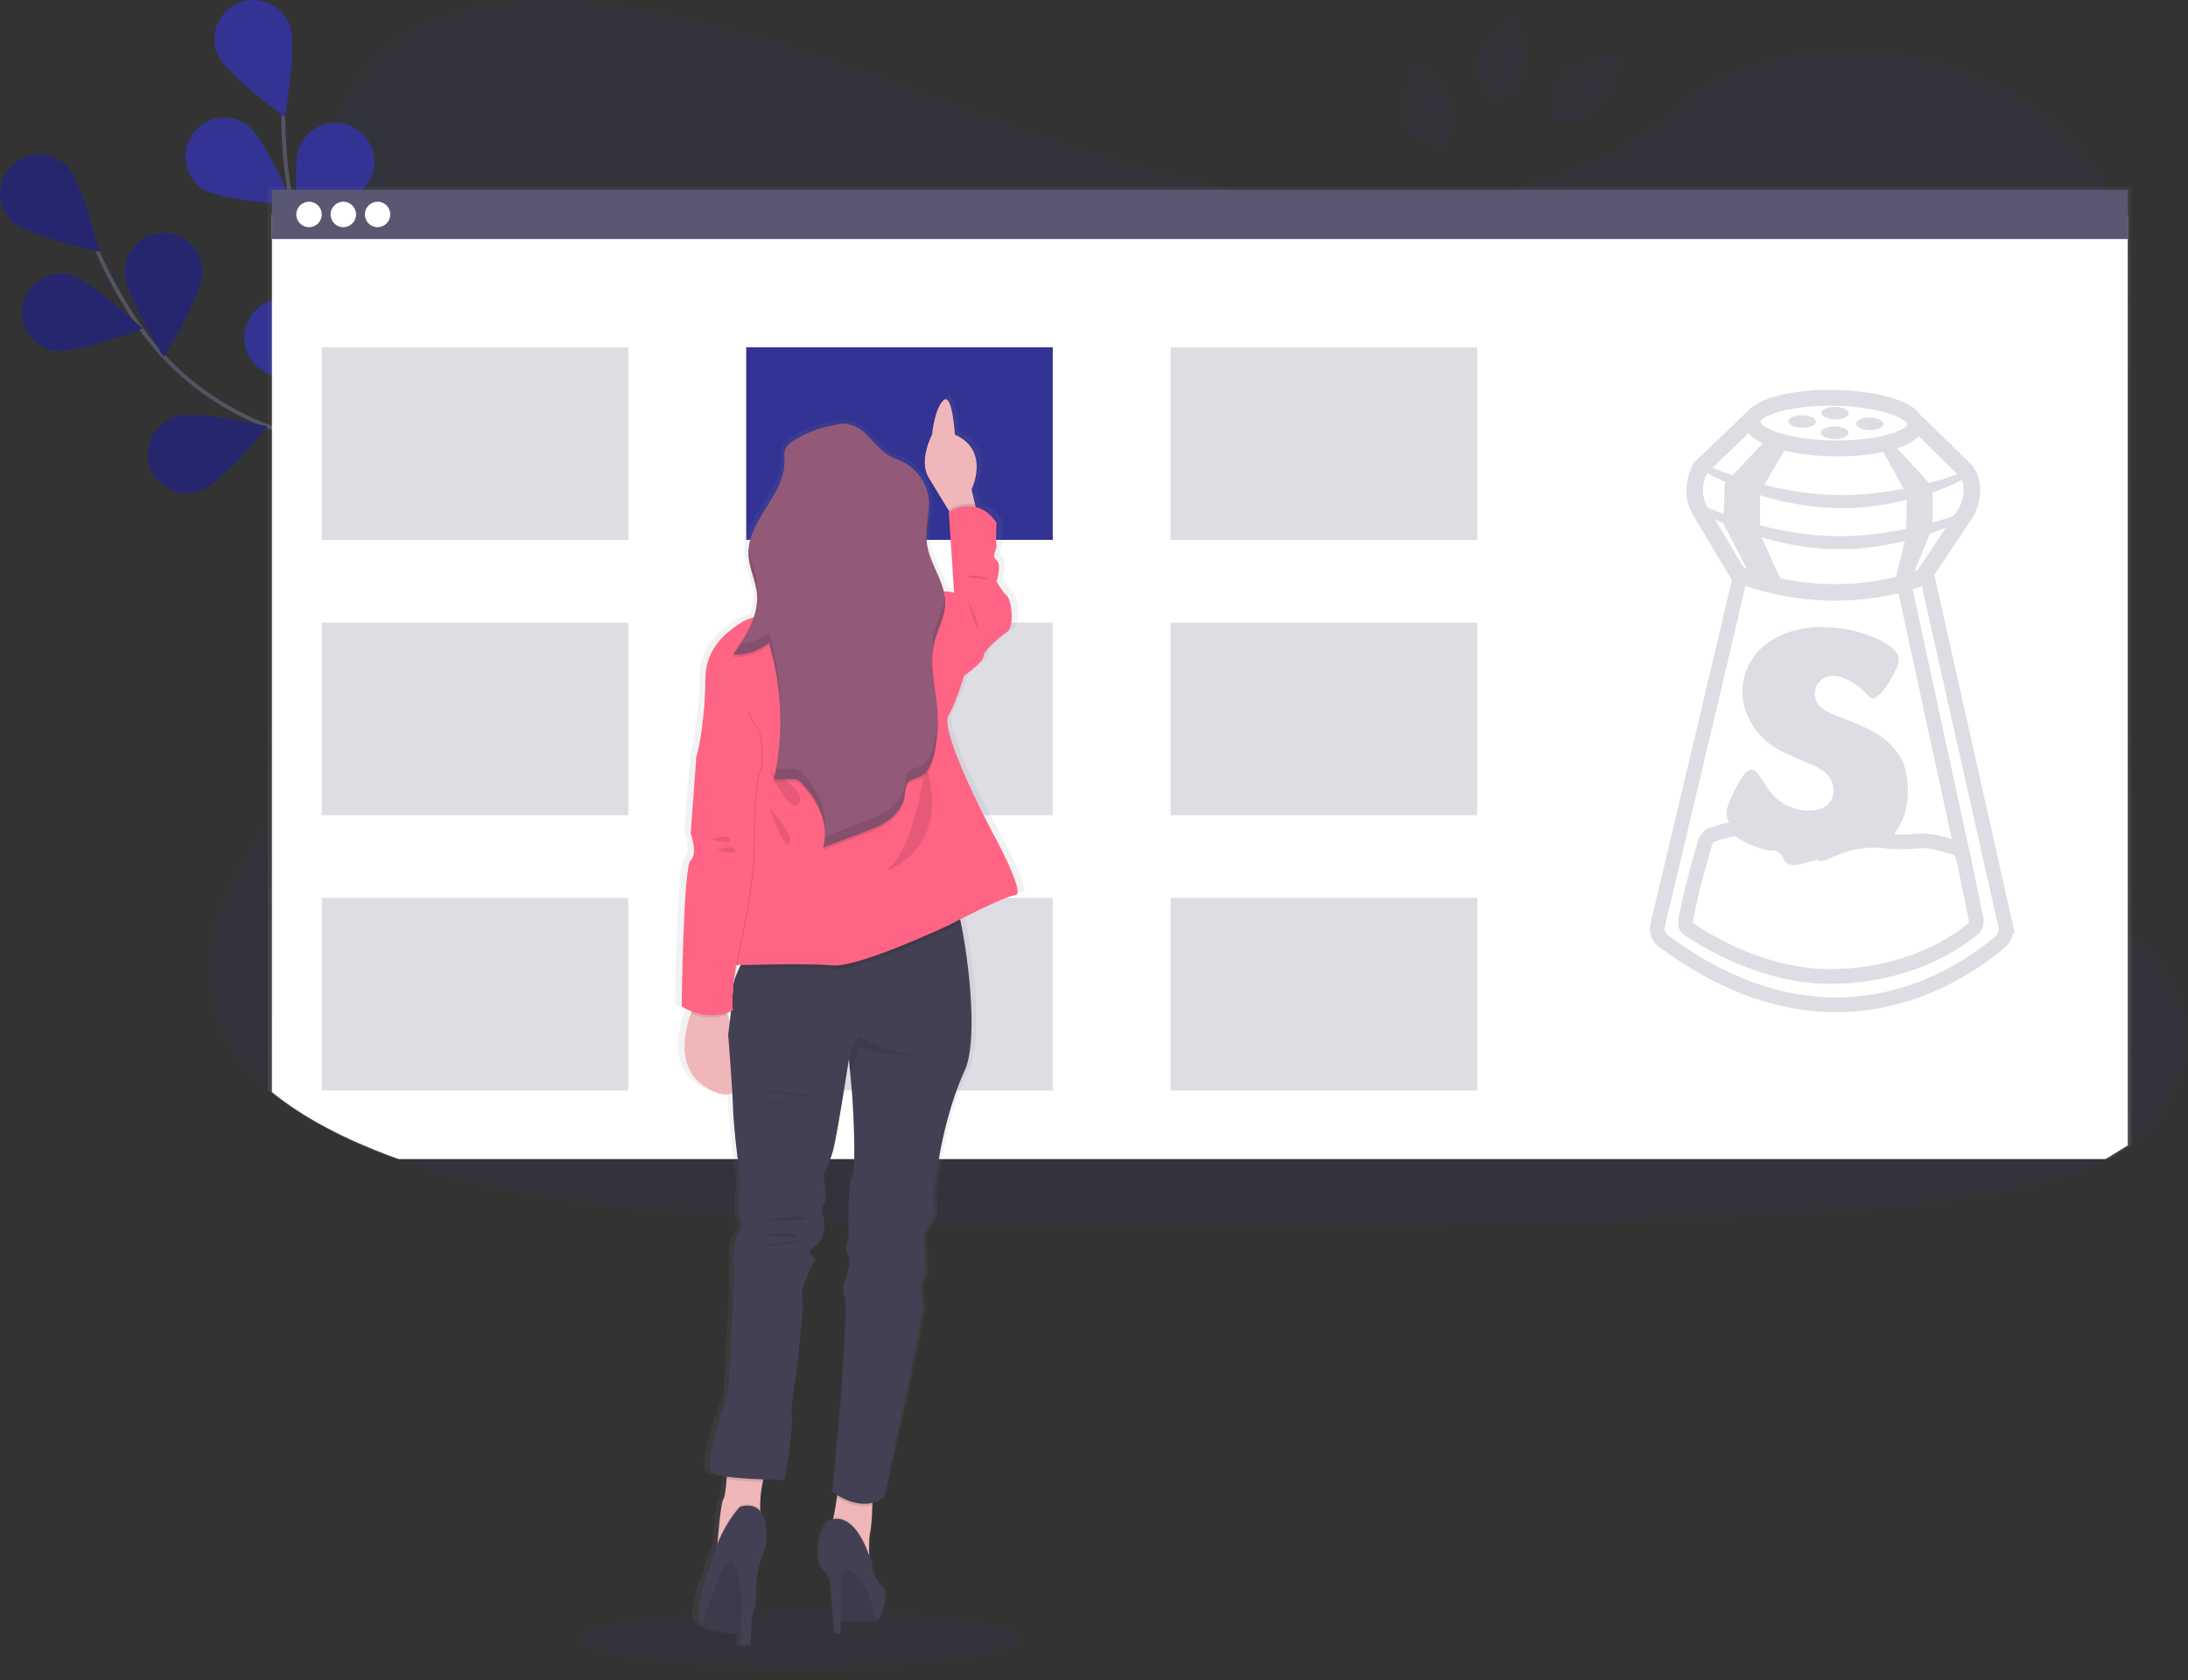<svg viewBox="0 0 1117 858" xmlns="http://www.w3.org/2000/svg" fill-rule="evenodd" clip-rule="evenodd" stroke-miterlimit="10"><rect x="0" y="0" width="1117" height="858" fill="#333333" stroke="none"/><path d="M1089.16 582.74c-1 .73-1.92 1.44-2.9 2.13a98.055 98.055 0 01-11.33 6.91c-20.58 10.85-45.95 16.15-70.66 19.75-55.42 8.08-112 9.65-168.34 11.19-152.23 4.18-304.83 8.35-456.69-1.28-60-3.8-121.32-10.16-175.69-29.66a315.147 315.147 0 01-22.92-9.22c-15.15-6.81-29.7-15.1-41.8-25-11.37-9.28-20.59-19.94-26.1-32.06-11.49-25.24-5.41-53.59 7.71-78.33a243.4 243.4 0 0118.39-28.77c10.13-13.93 21.3-27.46 31.49-41.38 36.26-49.48 59.92-112.08 26.45-162.83-9.62-14.58-23.52-27.38-31.36-42.6-10-19.47-9.23-41.09-6.05-62.09.413-2.667.85-5.307 1.31-7.92 5.43-31.14 15.65-64.69 47.16-84.13 32.73-20.2 79.21-19.18 119.83-12 63.17 11.28 121.44 34.76 180.33 55.96 58.89 21.2 120.5 40.57 185.22 42.65 57.15 1.84 123.81-11.93 161.74-47.72 36.84-34.76 106.09-37.41 156-16.41 34.26 14.41 59.82 40.37 70.6 69.57a91.374 91.374 0 014.69 18.12c.86 5.653 1.15 11.38.84 17.09a92.64 92.64 0 01-.84 8.37c-8.34 57.62-68.37 103.07-104.86 154.54-17.83 25.14-30.42 55.34-18.16 82.45 18.7 41.31 83.73 56 123 86.74a92.31 92.31 0 0119.3 19.8c19.05 27.36 12.02 64.31-16.36 86.13z" fill="#323393" fill-opacity=".1" fill-rule="nonzero"/><path d="M257.99 324.86s-46-81.52-115.32-105c-29.09-9.86-54.48-28.4-71.84-53.74A237.968 237.968 0 0149.63 128" fill="none" stroke="#535461" stroke-width="2"/><path d="M6.04 112.91c7.9 7.63 44.68 15.63 44.68 15.63s-9-36.52-16.92-44.19a19.936 19.936 0 00-13.704-5.459c-10.933 0-19.93 8.997-19.93 19.93 0 5.302 2.116 10.39 5.874 14.129v-.04zM26.85 179c10.79 2.14 46-11.19 46-11.19s-27.45-25.76-38.25-27.9a19.926 19.926 0 00-3.456-.302c-10.934 0-19.93 8.997-19.93 19.93 0 9.319 6.536 17.454 15.636 19.462zM102.6 250.54c10.4-3.6 34-32.87 34-32.87s-36.68-8.39-47.07-4.79c-8.313 2.583-14.017 10.327-14.017 19.033 0 10.933 8.996 19.93 19.93 19.93 2.422 0 4.823-.442 7.087-1.303h.07zM172.1 291.73c10.86-1.8 39.1-26.65 39.1-26.65s-34.73-14.47-45.59-12.68c-9.584 1.582-16.686 9.951-16.686 19.665 0 10.934 8.997 19.931 19.931 19.931 1.087 0 2.172-.089 3.245-.266zM103.49 139.27c0 11-19.9 42.93-19.9 42.93s-19.94-31.91-19.95-42.91a22.19 22.19 0 01-.005-.446c0-10.934 8.997-19.93 19.93-19.93s19.93 8.996 19.93 19.93c0 .148-.002.297-.005.446v-.02zM184.17 188.54c-3.29 10.5-31.84 35-31.84 35s-9.48-36.45-6.23-47c2.848-7.875 10.368-13.153 18.742-13.153 10.934 0 19.93 8.997 19.93 19.93a19.94 19.94 0 01-.672 5.133l.07.09zM256.01 247.09c-1.46 10.91-25.46 39.88-25.46 39.88s-15.5-34.28-14-45.19c1.458-9.712 9.888-16.972 19.709-16.972 10.934 0 19.93 8.997 19.93 19.93 0 .786-.046 1.571-.139 2.352h-.04z" fill="#323393" fill-rule="nonzero"/><path d="M6.04 112.91c7.9 7.63 44.68 15.63 44.68 15.63s-9-36.52-16.92-44.19a19.936 19.936 0 00-13.704-5.459c-10.933 0-19.93 8.997-19.93 19.93 0 5.302 2.116 10.39 5.874 14.129v-.04zM26.85 179c10.79 2.14 46-11.19 46-11.19s-27.45-25.76-38.25-27.9a19.926 19.926 0 00-3.456-.302c-10.934 0-19.93 8.997-19.93 19.93 0 9.319 6.536 17.454 15.636 19.462zM102.6 250.54c10.4-3.6 34-32.87 34-32.87s-36.68-8.39-47.07-4.79c-8.313 2.583-14.017 10.327-14.017 19.033 0 10.933 8.996 19.93 19.93 19.93 2.422 0 4.823-.442 7.087-1.303h.07zM172.1 291.73c10.86-1.8 39.1-26.65 39.1-26.65s-34.73-14.47-45.59-12.68c-9.584 1.582-16.686 9.951-16.686 19.665 0 10.934 8.997 19.931 19.931 19.931 1.087 0 2.172-.089 3.245-.266zM103.49 139.27c0 11-19.9 42.93-19.9 42.93s-19.94-31.91-19.95-42.91a22.19 22.19 0 01-.005-.446c0-10.934 8.997-19.93 19.93-19.93s19.93 8.996 19.93 19.93c0 .148-.002.297-.005.446v-.02zM184.17 188.54c-3.29 10.5-31.84 35-31.84 35s-9.48-36.45-6.23-47c2.848-7.875 10.368-13.153 18.742-13.153 10.934 0 19.93 8.997 19.93 19.93a19.94 19.94 0 01-.672 5.133l.07.09zM256.01 247.09c-1.46 10.91-25.46 39.88-25.46 39.88s-15.5-34.28-14-45.19c1.458-9.712 9.888-16.972 19.709-16.972 10.934 0 19.93 8.997 19.93 19.93 0 .786-.046 1.571-.139 2.352h-.04z" fill-opacity=".25" fill-rule="nonzero"/><path d="M255.34 323.24s-9-93.18-62.88-142.74c-22.59-20.8-38.29-48-43.9-78.24a238.218 238.218 0 01-3.92-43.45" fill="none" stroke="#535461" stroke-width="2"/><path d="M110.89 27.38c4.12 10.21 34.53 32.36 34.53 32.36s6.55-37.05 2.44-47.26a19.98 19.98 0 00-18.5-12.494c-10.941 0-19.944 9.003-19.944 19.944 0 2.553.49 5.082 1.444 7.45h.03zM103.1 96.23c9 6.33 46.57 8.4 46.57 8.4S135.1 69.97 126.1 63.64a19.947 19.947 0 00-11.5-3.649c-10.941 0-19.944 9.003-19.944 19.944A19.958 19.958 0 00103.1 96.23zM143.41 192.31c11 .93 44.44-16.26 44.44-16.26s-30.13-22.53-41.1-23.45a19.829 19.829 0 00-2.11-.112c-10.933 0-19.93 8.997-19.93 19.93 0 10.47 8.25 19.246 18.7 19.892zM190.25 258.15c10.66 2.76 46.55-8.52 46.55-8.52s-25.89-27.3-36.54-30.06a19.941 19.941 0 00-4.693-.56c-10.933 0-19.93 8.996-19.93 19.93 0 8.935 6.01 16.83 14.623 19.21h-.01zM189.3 90.97c-4.45 10.06-35.59 31.17-35.59 31.17s-5.3-37.24-.85-47.31a19.96 19.96 0 0118.355-12.165c10.934 0 19.93 8.996 19.93 19.93 0 2.892-.629 5.75-1.845 8.375zM243.1 168.65c-7.26 8.27-43.29 19.1-43.29 19.1s6.08-37.12 13.35-45.39a19.933 19.933 0 0114.97-6.777c10.929 0 19.922 8.993 19.922 19.922 0 4.836-1.761 9.511-4.952 13.145zM285.1 251.34c-5.76 9.38-39.44 26.14-39.44 26.14s-.28-37.62 5.48-47a19.964 19.964 0 0117-9.515c10.941 0 19.945 9.004 19.945 19.945a19.95 19.95 0 01-2.945 10.43h-.04z" fill="#323393" fill-rule="nonzero"/><ellipse cx="408.16" cy="837.18" rx="111.53" ry="14.52" fill="#323393" fill-opacity=".1"/><g><path d="M1130 606.13V117H178.65v461.07c12.15 10.14 26.76 18.67 42 25.68a308.011 308.011 0 0023 9.49h875l11.35-7.11z" fill="url(#_Linear1)" fill-rule="nonzero" transform="translate(-41.9 -21.46)"/><path d="M1086.26 584.87V109.54H138.83v448.1c12.1 9.86 26.65 18.15 41.8 25a338.14 338.14 0 0022.92 9.22h871.38l11.33-6.99z" fill="#fff" fill-rule="nonzero"/><path fill="#5a5773" d="M138.84 96.93h947.42v25.14H138.84z"/></g><g fill="#fff"><circle cx="157.76" cy="109.5" r="6.5"/><circle cx="175.26" cy="109.5" r="6.5"/><circle cx="192.76" cy="109.5" r="6.5"/></g><g><path fill="#323393" d="M380.95 177.32h156.5v98.34h-156.5z"/><path fill="#5a5773" fill-opacity=".2" d="M164.26 177.32h156.5v98.34h-156.5zM597.64 177.32h156.5v98.34h-156.5zM164.26 317.91h156.5v98.34h-156.5zM380.95 317.91h156.5v98.34h-156.5zM597.64 317.91h156.5v98.34h-156.5zM164.26 458.49h156.5v98.34h-156.5zM380.95 458.49h156.5v98.34h-156.5zM597.64 458.49h156.5v98.34h-156.5z"/></g><g><path d="M551.37 445.2s-28.11-51.38-23.37-59.74c4.74-8.36 8.23-20.46 8.23-20.46s10.38-7.1 10.38-10c0-2.9 8.22-9.61 12.55-12.53s2.16-16.71 0-18.38c-2.16-1.67-5.59-7.52-5.59-7.52s3-8.35 0-10.86.44-5 0-7.52c-.44-2.52 0-11.69 0-11.69-3.51-4.88-7.4-7.16-11.06-8l-.32-1.32-1.85-7.79s9-17.25-5.6-26.28a24.31 24.31 0 00-3.23-1.7c-1.118-.485 0-.42-.08-1.13-.2-2.58-.81-9-2.12-13.21-.76-2.42-1.75-4.05-3-3.68a2 2 0 00-.82.47 9.108 9.108 0 00-1.55 1.83c-.434.676 0 0 0 0a.41.41 0 01-.07.11 31.336 31.336 0 00-3.44 9.55 55.326 55.326 0 00-1 6 33.086 33.086 0 00-1.67 3.71c-1.77 4.59-3.84 12.54-.07 18.42 3.2 5 7.51 11.87 10.64 16.87l.1.16.19.31-.33.21v.77l.29 4.21 2.42 36.38a15.4 15.4 0 00-2.22-.47 20.171 20.171 0 00-3.23-.21c-2.11-8.29-7.9-16-9-24.66a22.995 22.995 0 01-.17-2.61c.09-5.45 1.45-10.92 1.34-16.36 0-1 0-2-.1-3 0-.27-.05-.55-.08-.83a24.609 24.609 0 00-13.37-18.63c-2.51-1.25-5.23-2.08-7.67-3.45-5.64-3.16-9.25-8.86-14.37-12.77-3.81-2.91-9.5-4.47-13.75-3-2.253.34-4.486.8-6.69 1.38a60.358 60.358 0 00-15.31 6.36c-.65.39-1.3.79-1.92 1.25a8.455 8.455 0 00-3.09 3.61 9.462 9.462 0 00-.48 3.89c0 .95 0 1.92.06 2.87-.28 16-17.52 28.38-18.94 44 0 .37-.06.74-.08 1.11v2.96c.25 6.85 3.81 13.23 4.46 20.05.06.61.09 1.21.1 1.82a30.266 30.266 0 01-1.77 9.18 26.89 26.89 0 00-6.21 2.52c-5.24 3.37-14.7 9.19-18.15 20.32a29.76 29.76 0 00-1.31 8.92 186.195 186.195 0 01-2.92 31.85 59.574 59.574 0 01-1.84 7.83 1.84 1.84 0 00-.06.77l-2.08 27-.37 4.75-.52 6.76s.15.41.37 1.1c.326 1.025.6 2.067.82 3.12.581 2.288.673 4.674.27 7a4.818 4.818 0 01-1.46 2.57 1.06 1.06 0 00-.17.19c-.59.83-1.12 3.3-1.58 6.88-.18 1.4-.35 3-.52 4.66-1 10.65-1.62 26.59-2 39.77-.36 13-.49 23.27-.49 23.27a26.509 26.509 0 005.37 2.66c-.14.35-.29.71-.43 1.09a52.518 52.518 0 00-3.26 13.74c-.84 9.83 1.91 20.75 15.62 26.37a22.15 22.15 0 002.69.92c3 .8 5.21.58 6.84-.42 0 .59.07 1.16.1 1.73.14 2.44.26 4.67.32 6.54.43 11.7 3.33 32.16 3.33 32.16s1 8.36.13 10.86 0 12.53 0 12.53 3 5 0 7.52c-3 2.52-3.89 15-3 16.71.028.06.045.124.05.19.66 4.15-3.07 65.81-3.07 65.81s-3.53 9.44-6.34 19.24c-2.74 9.54-4.8 19.42-2.26 21.27 1.26.92 4.19 1.61 7.91 2.14 0 .41-.06.82-.1 1.24-.36 4.41-.93 9.16-1.75 10.36-1.19 1.7-2.44 14.88-3.05 22l-.06.79a73.673 73.673 0 00-3.22 9.34c-.863 3.182-9.57 24-6.33 30.23a5.11 5.11 0 001.19 1.47c.096.101.2.195.31.28 4.61 3.69 16.16 4.46 20.35 4.63l-.16 5.94v.22h5.45v-.15c0-.75.12-4.19.3-8.79 0-.82.06-1.68.1-2.56 0-.69.07-1.39.1-2.11a36.992 36.992 0 002.37-13.35 58.586 58.586 0 012.1-15.48 42.98 42.98 0 012.77-7.55c1.157-2.425 1.7-9-.67-15.37a11.113 11.113 0 00-2-3.46v-2a57.708 57.708 0 011.28-12.82 1.335 1.335 0 010-.2c.08-.35.17-.68.26-1l.06-.22 1.77.06c5.43.15 9.42.15 9.42.15s4.33-22.14 3.9-31.74v-1.3c-.15-9.54 2.62-22.51 2.62-22.51l3.49-33.85s-1.73-5.86 0-10c1.07-2.58 3.28-7.37 4.82-10.67.72-1.53 1.29-2.73 1.53-3.25l.14-.28a6.49 6.49 0 01-1.54-.77c-1.41-.94-2.67-2.78 1.55-5.49 6.49-4.18 4.33-14.62 4.33-14.62s-1.91-3.76.34-7.1 0-15.87 0-15.87a52.45 52.45 0 004.44-10.45c1.61-5 5.68-29.45 7.6-41.24.63-3.87 1-6.37 1-6.37l.06.61.06.66.54 5.57.07.74 1 10.53s2 27.68.75 38.53v.2a12.845 12.845 0 01-.73 3.29c-2.3 5.2-1.88 25.86-1.76 30.43v.92c0 .25-1.63 4.08-1.22 7.06.083.755.355 1.477.79 2.1.599.972.869 2.112.77 3.25v.1c-.011.482-.051.963-.12 1.44a27.455 27.455 0 01-1.52 5.66c-.707 1.827-2.32 6.1-1.44 9.29.106.414.3.799.57 1.13.203.368.316.78.33 1.2a.405.405 0 000 .11c.81 6.73-1.28 36.44-2.52 52.7-.5 6.42-.86 10.74-.86 10.74l-3.43 35.5.34.24c.39.28 1.12.76 2.1 1.34v.08l-.15 1.07c-.49 3.42-1.15 7.4-1.87 10.44-.06.23-.11.45-.17.66a9.572 9.572 0 00-3.67 1.47c-7.28 12.93-4.06 23.18 0 26.16 1.15.84 1.93 3.19 2.45 6.11l1 12.89v1.48c.001.401.065.799.19 1.18l.31 3.91.42 5.44h3.32V849h.18c5.24.18 13.69.4 17.37.11h.1c.39 0 .72-.07 1-.11.199-.03.394-.084.58-.16 1.95-.94 6.81-14.72 2.43-17.85-4.38-3.13-5.35-12-5.35-12-.38-1.16-.76-2.26-1.15-3.31V815c-.12-4.29-.07-8.94.52-11.46.66-2.77 1-8.59 1.14-13.69v-1.27a17.14 17.14 0 002.23-.73l.16-.07a15.708 15.708 0 003.73-2.21L506 731.33l1.29-6.31 7.35-35.89s-2.59-12.53 0-14.61c.95-.76 1.21-4 1.15-7.75-.1-6.56-1.15-14.81-1.15-14.81s3.46-5.43 5.2-8.77c1.74-3.34 0-12.11 0-12.11l3.41-20.08s3.9-23.81 13.41-43.86c7-14.75 2.54-54.58-2-75.78-.12-.55-.24-1.09-.36-1.61v-.08c2.14-1.06 4.76-2.34 7.56-3.68l1.06-.5c3.55-1.67 7.31-3.39 10.68-4.82l.22-.09a74.547 74.547 0 017.43-2.78 12.491 12.491 0 012.28-.47c6.01-.39-12.16-32.13-12.16-32.13zm-135.31 67.95h1.8c-.21.39-.41.79-.61 1.19-.12.24-.24.47-.35.71-.66 1.37-1.27 2.77-1.77 4.14.2-1.48.45-3.09.73-4.81.07-.38.14-.83.2-1.23zm-4.86 26.07a.818.818 0 000-.14l-.15-.47c-.11-.32-.21-.64-.31-1 .62-.187 1.25-.397 1.89-.63h.13v.33c-.05.47-.11.94-.17 1.4.005.06.005.12 0 .18 0 .38-.09.74-.13 1.1-.09.72-.18 1.42-.26 2.09-.19-.63-.38-1.25-.58-1.86-.2-.33-.31-.67-.42-1z" fill="url(#_Linear2)" fill-rule="nonzero" transform="translate(-41.9 -21.46)"/><path d="M499.1 263.46l-10.8 3.82-3.92-6.5c-3-5-7.16-11.84-10.23-16.81-5.42-8.74 1.67-22.06 1.67-22.06s1.28-13.37 5.84-17.49c4.56-4.12 5.83 17.49 5.83 17.49 18.31 8.32 8.5 27.89 8.5 27.89l1.78 7.76 1.33 5.9z" fill="#efb7b9" fill-rule="nonzero"/><path d="M499.1 263.46l-10.8 3.82-3.92-6.5v-.57s6.19-4.25 13.41-2.65l1.31 5.9z" fill-opacity=".1" fill-rule="nonzero"/><path d="M481.66 307.26l5.41-4.58-2.71-41.22s14-9.58 24.36 5.41c0 0-.42 9.16 0 11.66s-2.91 5 0 7.49 0 10.83 0 10.83 3.29 5.83 5.37 7.49c2.08 1.66 4.17 15.41 0 18.32s-11.99 9.58-11.99 12.49-10 10-10 10l-8.78-11.61-1.66-26.28z" fill="#ff6484" fill-rule="nonzero"/><path d="M364.66 557.48c-20.18-8.56-15.7-29.47-11.9-40a54.37 54.37 0 012.67-6.24l11.32-6.87s2.31 5.89 4.78 13.79c5.73 18.38 12.32 47.47-6.87 39.32zM392.4 748.27a34.004 34.004 0 00-3 8.42 60.822 60.822 0 00-1.3 14.33c.08 3.33.36 5.51.36 5.51l-22.48 15.46s.13-1.81.35-4.47c.58-7.08 1.79-20.22 2.93-21.92.79-1.18 1.34-5.92 1.69-10.32.35-4.4.49-8.26.49-8.26s27.05-10.14 20.96 1.25zM445.49 759.36s0 4.3-.16 9.3c-.16 5-.46 10.9-1.09 13.65-.58 2.52-.62 7.15-.51 11.42.15 5 .51 9.5.51 9.5s-22.95-21.7-20.61-23.42c.63-.46 1.25-2.31 1.82-4.77.7-3 1.33-7 1.8-10.4.56-4.05.91-7.31.91-7.31l17.33 2.03z" fill="#efb7b9" fill-rule="nonzero"/><path d="M392.4 748.27a34.004 34.004 0 00-3 8.42 183.565 183.565 0 01-18.4-1.41c.34-4.3.49-8.26.49-8.26s27-10.14 20.91 1.25zM445.49 759.36s0 4.3-.16 9.3c-7.16 1.83-14.52-1.83-18.08-4 .56-4.05.91-7.31.91-7.31l17.33 2.01z" fill-opacity=".1" fill-rule="nonzero"/><path d="M492.48 546.66c-9.16 20-12.91 43.72-12.91 43.72l-3.33 20s1.67 8.74 0 12.07-5 8.75-5 8.75 2.5 20.4 0 22.48c-2.5 2.08 0 14.57 0 14.57l-8.33 42-11.66 54.12c-11.24 9.17-26.2-2.49-26.2-2.49l3.3-35.39s5-62 2.92-64.54c-2.08-2.54.83-10.41.83-10.41s2.92-7.5.84-10.41.41-9.16.41-9.16-.83-25.4 1.67-31.23c2.5-5.83 0-41.89 0-41.89l-1-11.23-.58-6.22-.05-.61s-.38 2.49-1 6.35c-1.84 11.75-5.76 36.1-7.31 41.11a53.555 53.555 0 01-4.27 10.41c-1.785 3.31 2.16 12.49 0 15.82s-.33 7.08-.33 7.08 2.08 10.41-4.17 14.57 0 6.25 0 6.25-4.58 10-6.24 14.15c-1.66 4.15 0 10 0 10l-3.33 33.72s-2.92 14.15-2.5 23.73c.42 9.58-3.75 31.64-3.75 31.64s-32.06 0-37-3.75c-4.94-3.75 8.25-40.33 8.25-40.33s3.75-64.12 2.91-65.78c-.84-1.66 0-14.16 2.92-16.65 2.92-2.49 0-7.5 0-7.5s-.83-10 0-12.49-.13-10.83-.13-10.83-2.79-20.4-3.2-32.06c-.41-11.66-2.5-37.88-2.5-37.88s2.18-16.22 2.51-23.94c.12-2.84 1.39-6.39 3-9.73a86.826 86.826 0 016.2-10.88c2.326-3.473 98.65-29.16 102.79-26.26 1.1.77 2.7 6 4.28 13.57 4.4 21.15 8.7 60.85 1.96 75.55z" fill="#444053" fill-rule="nonzero"/><circle cx="431.7" cy="263.46" r="28.73" fill="#a1616a"/><path d="M490.52 471.13c-3.31 1.7-5.53 2.87-5.53 2.87s-46.63 22.07-59.89 20.82c-10.26-1-36.45-.43-47.86-.15a86.826 86.826 0 016.2-10.88c2.326-3.473 98.66-29.15 102.8-26.25 1.1.79 2.7 6 4.28 13.59z" fill-opacity=".1" fill-rule="nonzero"/><path d="M411.71 309.34s-26.61 4.2-32.89 8.32c-6.28 4.12-18.72 12.08-18.72 29.15s-2.91 34.56-4.58 39.55c-1.67 4.99 26.23 45.38 26.23 45.38l-10 61.21s40-1.25 53.32 0S485 472.13 485 472.13s27.48-14.57 33.31-15c5.83-.43-11.66-32.06-11.66-32.06s-27.07-51.2-22.49-59.53c4.58-8.33 7.94-20.4 7.94-20.4l-5-42.46s-7.49-2.5-13.74 2.08-27.48 2.08-27.48 2.08l-34.17 2.5z" fill="#ff6484" fill-rule="nonzero"/><path d="M366.54 383.45l-10.44 2.91-2.89 39.18s3.75 10.41 0 13.74-4.58 74.53-4.58 74.53 12.08 8.74 26.23 2.08c0 0-2.08-7.91 4.17-36.64s6.24-43.3 6.24-43.3 0-35.81 2.92-41.64c2.92-5.83 0-20.4 0-20.4s-5.83-7.91-5.42-10.82c.41-2.91-16.23 20.36-16.23 20.36z" fill-opacity=".1" fill-rule="nonzero"/><path d="M371.53 518.19a26.594 26.594 0 01-18.77-.68 54.37 54.37 0 012.67-6.24l11.32-6.87s2.35 5.89 4.78 13.79z" fill-opacity=".1" fill-rule="nonzero"/><path d="M365.91 383.45l-10.41 2.91-2.91 39.18s3.75 10.41 0 13.74-4.58 74.53-4.58 74.53 12.09 8.73 26.23 2.04c0 0-2.08-7.91 4.16-36.64s6.25-43.3 6.25-43.3 0-35.81 2.91-41.64c2.91-5.83 0-20.4 0-20.4s-5.83-7.91-5.41-10.82c.42-2.91-16.24 20.4-16.24 20.4z" fill="#ff6484" fill-rule="nonzero"/><path d="M472.5 389.69s-5.41 46.63-21.24 55.38c0 0 35.39-9.99 21.24-55.38zM392.98 393.86s19.56 9.57 15 16.23c-4.56 6.66-15-16.23-15-16.23zM392.98 413.01s12.49 12.91 10 17.49c-2.49 4.58-10-17.49-10-17.49zM493.73 306.01s4.9 8.32 5.37 13.74c.47 5.42-5.37-13.74-5.37-13.74zM493.73 294.77s2.46-2.09 8.74 0-8.74 0-8.74 0zM469.69 538.12a57.906 57.906 0 01-30.45-3.9l-5.25 13.44-.58-6.22c.86-5.22 2.53-10.81 5.83-12.22 0 0 11.56 9.21 30.45 8.9zM384.28 555.61s25.61 5.31 32.79 4.37l-32.79-4.37zM386.94 562.32s10.93-.47 16.39 1.72l-16.39-1.72zM388.19 566.85a98.077 98.077 0 0015.14 2l-15.14-2zM387.56 624.15c.47-.31 21.86-5.31 24.52-1.72l-24.52 1.72zM387.56 630.71s18.58-2.19 19.05 0c.47 2.19-19.05 0-19.05 0zM387.56 636.64s19.83-4.1 22.17-3.1c2.34 1-22.17 3.1-22.17 3.1zM388.5 776.54L366.02 792s.13-1.81.35-4.47c5-12.3 11.51-18.79 11.51-18.79 5.07-1.32 8.27-.1 10.26 2.29.08 3.32.36 5.51.36 5.51z" fill-opacity=".1" fill-rule="nonzero"/><path d="M390.69 790.43a55.794 55.794 0 00-4.69 23 35.665 35.665 0 01-4.76 18.51 18.226 18.226 0 01-1.58 2.26c-.583.712-15.62-.13-21.09-4.66a5.407 5.407 0 01-1.47-1.8c-3.13-6.24 6.09-30.13 6.09-30.13 4.84-18.42 14.67-28.26 14.67-28.26 17.51-4.53 12.83 21.08 12.83 21.08z" fill="#444053" fill-rule="nonzero"/><path d="M381.24 831.89a18.226 18.226 0 01-1.58 2.26c-.583.712-15.62-.13-21.09-4.66 2.69-8.9 11.27-35.83 15.29-31.25 3.78 4.3 6.41 24.99 7.38 33.65z" fill-opacity=".1" fill-rule="nonzero"/><path d="M379.1 799.91l-1.09 40.34h5.24s.85-35.39 3.19-40.34c2.34-4.95-7.34 0-7.34 0z" fill="#444053" fill-rule="nonzero"/><path d="M444.24 803.23s-22.95-21.7-20.61-23.42c.63-.46 1.25-2.31 1.82-4.77 4.41-.77 12 1.07 18.28 18.69.15 5 .51 9.5.51 9.5z" fill-opacity=".1" fill-rule="nonzero"/><path d="M447.67 827.43a2.344 2.344 0 01-.55.16c-2.7.47-12.65.2-18.22 0a3.958 3.958 0 01-3.81-3.93c0-1.5 0-3.33-.12-5.28-.26-6.16-1-13.49-3.21-15.14-3.91-3-7-13.18 0-26.07 0 0 13.42-10.25 23.1 20.56 0 0 .94 8.79 5.15 11.91 4.21 3.12-.46 16.9-2.34 17.79z" fill="#444053" fill-rule="nonzero"/><path d="M447.1 827.59c-2.7.47-12.65.2-18.22 0a3.958 3.958 0 01-3.81-3.93c0-1.5 0-3.33-.12-5.28 1.69-7.46 4.12-15.14 7.25-16.89.02-.01 9.49-1.08 14.9 26.1z" fill-opacity=".1" fill-rule="nonzero"/><path d="M423.46 800.58l2.52 33.57h3.2v-36.43l-5.72 2.86z" fill="#444053" fill-rule="nonzero"/><path d="M431.28 217.68a57.415 57.415 0 00-25.62 8.23c-2 1.21-4 2.68-4.83 4.85-.72 1.88-.42 4-.39 6 .27 17.22-18.93 30.25-18.33 47.46.24 6.83 3.67 13.19 4.3 20 1.05 11.36-5.67 21.81-12.11 31.22a25.865 25.865 0 0018.25-6.05 138.398 138.398 0 012.55 69.75h9.21a7.01 7.01 0 012.69.33 6.764 6.764 0 012.13 1.59c8.61 8.57 14.38 21.24 11.09 32.94l19.6-7.35c4.69-1.76 9.45-3.55 13.53-6.45 4.08-2.9 7.5-7.11 8.36-12.05.53-3 .36-6.58 2.83-8.32a15.418 15.418 0 013.86-1.43c5.38-1.9 7.76-8.12 8.86-13.72a79.011 79.011 0 001.25-20.87c-.87-11.7-4.33-23.58-1.48-35 1.61-6.41 5.19-12.38 5.48-19 .47-10.91-8.06-20.31-9.33-31.16-.89-7.56 1.84-15.21.95-22.77a24.48 24.48 0 00-12.87-18.57c-2.41-1.24-5-2.07-7.38-3.44-5.43-3.15-8.9-8.82-13.83-12.72-4.93-3.9-13.14-5.37-16.85-.3l8.08-3.17z" fill-opacity=".1" fill-rule="nonzero"/><path d="M431.28 216.43a57.415 57.415 0 00-25.62 8.23c-2 1.21-4 2.68-4.83 4.85-.72 1.88-.42 4-.39 6 .27 17.22-18.93 30.25-18.33 47.47.24 6.82 3.67 13.18 4.3 20 1.05 11.36-5.67 21.81-12.11 31.23a26.009 26.009 0 0018.25-6.05 138.342 138.342 0 012.55 69.73h9.21a6.994 6.994 0 012.69.34c.81.377 1.535.914 2.13 1.58 8.61 8.58 14.38 21.24 11.09 32.94l19.6-7.35c4.69-1.76 9.45-3.55 13.53-6.45 4.08-2.9 7.5-7.11 8.36-12.05.53-3 .36-6.58 2.83-8.32a15.418 15.418 0 013.86-1.43c5.38-1.9 7.76-8.12 8.86-13.72a78.999 78.999 0 001.28-20.89c-.87-11.7-4.33-23.58-1.48-35 1.61-6.41 5.19-12.38 5.48-19 .47-10.91-8.06-20.31-9.33-31.16-.89-7.56 1.84-15.2.95-22.77a24.498 24.498 0 00-12.87-18.57c-2.41-1.24-5-2.07-7.38-3.43-5.43-3.16-8.9-8.83-13.83-12.73-4.93-3.9-13.14-5.37-16.85-.3l8.05-3.15z" fill="#925978" fill-rule="nonzero"/><g opacity=".1"><path d="M400.42 231.35c-.04.385-.06.773-.06 1.16.03-.38.05-.77.06-1.16zM473.1 271.38c.36-5.3 1.54-10.62 1.1-15.9-.33 5.3-1.51 10.62-1.1 15.9zM386.41 297.73c-.58-6.2-3.47-12-4.15-18.19a22.725 22.725 0 00-.15 3.42c.24 6.75 3.59 13.06 4.27 19.78.165-1.665.175-3.343.03-5.01zM477.1 322.36a42.893 42.893 0 00-1 12.42c.1-2.43.435-4.845 1-7.21 1.61-6.41 5.19-12.38 5.48-19a20.608 20.608 0 00-.16-3.52c-.78 5.95-3.89 11.49-5.32 17.31zM392.55 322.9a26.001 26.001 0 01-14.76 6c-1.14 1.78-2.32 3.52-3.49 5.24a26.009 26.009 0 0018.25-6.05 137.983 137.983 0 015.82 37.45 138.295 138.295 0 00-5.82-42.64zM477.29 378.19c-1.1 5.6-3.48 11.82-8.86 13.71-1.347.3-2.646.785-3.86 1.44-2.47 1.74-2.3 5.34-2.83 8.32-.86 4.94-4.27 9.14-8.36 12-4.09 2.86-8.84 4.7-13.53 6.46l-18.7 7a25.828 25.828 0 01-.9 5.55l19.6-7.35c4.69-1.76 9.45-3.55 13.53-6.45 4.08-2.9 7.5-7.11 8.36-12.05.53-3 .36-6.58 2.83-8.32a15.418 15.418 0 013.86-1.43c5.38-1.9 7.76-8.12 8.86-13.72a78.377 78.377 0 001.41-17.7 78.27 78.27 0 01-1.41 12.54zM409.16 394.54a6.606 6.606 0 00-2.13-1.59 7.154 7.154 0 00-2.69-.34h-8.17c-.32 1.74-.66 3.48-1 5.21h9.21a6.994 6.994 0 012.69.34c.81.377 1.535.914 2.13 1.58 6.3 6.28 11.07 14.74 11.89 23.42 1.01-10.38-4.37-21.06-11.93-28.62z" fill-rule="nonzero"/></g><path d="M363.47 428.62s7.44-3.12 9.1 0c1.66 3.12-9.1 0-9.1 0zM366.1 433.97s7.44-3.12 9.11 0c1.67 3.12-9.11 0-9.11 0z" fill-opacity=".1" fill-rule="nonzero"/></g><g><path d="M827.21 30.22s-38.05-2.29-33.56 24.37c0 0-.89 4.71 3.38 6.85 0 0 .07-2 3.9-1.31 1.364.23 2.75.297 4.13.2a8.57 8.57 0 005.04-2.09c1.407-1.227 10.69-4.41 14.85-21.89 0 0 3.08-3.82 3-4.8l-6.42 2.75s2.19 4.63.46 8.48c0 0-.2-8.32-1.44-8.12-.25 0-3.33 1.6-3.33 1.6s3.77 8.07.92 13.94c0 0 1.08-9.94-2.1-13.35l-4.54 2.69s4.41 8.33 1.42 15.13c0 0 .77-10.43-2.37-14.49l-4.1 3.19s4.15 8.17 1.65 13.81c0 0-.33-12.15-2.51-13.06 0 0-3.58 3.16-4.12 4.46 0 0 2.83 6 1.07 9.1 0 0-1.08-8.08-2-8.12 0 0-3.57 5.36-3.94 9a19.508 19.508 0 013.07-9.55 10.674 10.674 0 00-5.46 2.84c-1.501 1.462.55-3.79 6.34-4.13 0 0 2.95-4.06 3.74-4.31 0 0-5.76-.48-9.25 1.07 0 0 3.07-3.58 10.31-2l4-3.3s-7.58-1-10.8.11c0 0 3.7-3.16 11.89-.86l4.4-2.63s-6.46-1.4-10.31-.89c0 0 4.06-2.19 11.6.18l3.15-1.41s-4.74-.93-6.12-1.08c-1.38-.15-1.46-.53-1.46-.53a16.36 16.36 0 018.89 1c2.813 1.153 6.73-2.43 6.62-2.85zM772.98 8.6s-32 20.71-12.59 39.52c0 0 2.07 4.32 6.78 3.52 0 0-1.12-1.64 2.37-3.37a17.394 17.394 0 003.45-2.29 8.613 8.613 0 002.83-4.67c.412-1.822 6-9.9-1-26.44 0 0 .22-4.9-.46-5.62l-3.54 6s4.51 2.43 5.4 6.55c0 0-5.09-6.57-6-5.68-.18.18-1.74 3.27-1.74 3.27s7.83 4.26 9 10.67c0 0-5-8.65-9.61-9.5l-2.08 4.8s8.5 4.1 10.12 11.35c0 0-5.57-8.86-10.5-10.27l-1.4 5s8.2 4.16 9.51 10.2c0 0-7.46-9.58-9.76-9 0 0-1 4.66-.68 6 0 0 5.82 3.12 6.26 6.7 0 0-5.66-5.87-6.39-5.38 0 0 .3 6.43 2.17 9.61a19.536 19.536 0 01-3.18-9.51 10.71 10.71 0 00-2.72 5.52c-.347 2.066-1.8-3.38 2.67-7.08 0 0 0-5 .45-5.69 0 0-4.92 3-6.82 6.34 0 0 .36-4.7 7.15-7.68l1.3-5.05s-6.72 3.66-8.63 6.49c0 0 1.11-4.74 9.06-7.74l2-4.73s-6 2.71-8.84 5.4c0 0 2-4.18 9.46-6.73l1.7-3s-4.37 2.06-5.57 2.76c-1.2.7-1.49.44-1.49.44a16.386 16.386 0 017.75-4.47c2.948-.742 3.91-5.96 3.57-6.24zM724.28 32.73s-19.13 33 6.7 40.93c0 0 3.81 2.91 7.64 0 0 0-1.73-.94.59-4.07a17.53 17.53 0 002-3.6 8.636 8.636 0 00.41-5.45c-.457-1.813.85-11.54-12.9-23.11 0 0-2-4.46-3-4.79l-.43 7s5.12.12 7.79 3.39c0 0-7.52-3.55-7.9-2.36-.08.24-.07 3.7-.07 3.7s8.99.27 12.99 5.45c0 0-8.4-5.43-12.87-4.11l.32 5.22s9.43-.2 14.16 5.53c0 0-9-5.37-14-4.39l1 5.09s9.2 0 13.1 4.78c0 0-11-5.16-12.79-3.63 0 0 1.21 4.62 2.13 5.69 0 0 6.6.14 8.62 3.13 0 0-7.71-2.67-8.14-1.89 0 0 3.19 5.59 6.3 7.57a19.534 19.534 0 01-7.15-7 10.715 10.715 0 00.08 6.15c.627 1.998-3.14-2.19-.84-7.52 0 0-2.3-4.46-2.17-5.27 0 0-3 4.93-3.2 8.74 0 0-1.82-4.35 2.88-10.08l-1.13-5.1s-4.33 6.31-4.75 9.7c0 0-1.16-4.73 4.57-11l-.38-5.11s-4.14 5.15-5.42 8.82c0 0-.14-4.62 5.37-10.29l.15-3.45s-3 3.81-3.71 5-1.13 1.02-1.13 1.02a16.463 16.463 0 014.88-7.51c2.289-2.004.72-7.09.3-7.18z" fill="#323393" fill-opacity=".1" fill-rule="nonzero"/></g><path d="M940.67 336.21h-12v-12h-9v12h-12v9h12v12h9v-12h12v-9z" fill="#fff" fill-rule="nonzero"/><g><path d="M982.852 293.868l41.691 183.401s-70.825 81.28-177.487-.533l40.76-183.29 45.507 9.887 49.53-9.465z" fill="#fff" fill-rule="nonzero" opacity=".21"/><path d="M930.301 320.198c7.952-.004 15.913 1.468 22.812 3.899 4.33 1.527 8.542 3.494 12.213 6.253 1.487 1.119 2.933 2.436 3.583 4.18.861 2.308.162 4.913-.934 7.119-2.44 4.913-5.046 10.245-9.376 13.78-.637.52-1.355 1.015-2.175 1.068-1.414.09-2.52-1.126-3.475-2.176-5.305-5.826-18.797-14.433-25.019-5.011-1.866 2.825-1.926 6.736-.153 9.62 1.731 2.807 4.837 4.43 7.869 5.725 12.555 5.364 25.182 8.434 33.46 20.232 1.411 2.012 2.59 4.353 3.233 6.722 3.954 14.57 1.137 29.975-10.758 40.082-6.415 5.452-14.513 8.71-22.817 10.08-10.948 1.805-22.452.166-32.67-4.066-5.213-2.16-10.15-5.038-14.505-8.637-3.647-3.012-9.67-8.068-10.204-13.072-.186-1.763.368-3.516.979-5.182a68.063 68.063 0 017.298-14.348c1.21-1.81 3.04-3.78 5.162-3.292 1.137.26 1.99 1.186 2.707 2.106 2.33 2.99 4.05 6.427 6.45 9.362 4.694 5.733 11.996 9.242 19.407 9.326 3.982.043 8.3-1.067 10.696-4.25 1.625-2.158 2.137-5.012 1.826-7.695-1.064-9.224-12.27-11.794-19.355-15.183-3.24-1.548-6.594-2.898-9.683-4.713-11.228-6.594-18.713-19.424-17.118-32.615.82-6.769 3.999-13.23 8.864-18.008 8.233-8.083 19.945-11.3 31.683-11.306" fill="#dedde3" fill-rule="nonzero"/><path d="M1008.831 469.486a5.16 5.16 0 01-1.85 5.076c-7.262 5.794-30.59 23.13-70.6 24.026-36.197.807-67.485-19.56-74.746-24.524-1.576-1.078-1.174-3.77-.804-5.642 1.191-6.007 4.334-20.685 9.868-38.752a5.173 5.173 0 013.29-3.386c4.159-1.387 12.167-3.867 13.457-2.868 1.745 1.385 5.587 3.7 7.234 4.29 1.65.613 7.485 3.069 9.833 2.803 2.344-.29 2.772.054 6.616 2.382 3.82 2.315.732 6.245 6.88 4.73 6.148-1.52 9.964-2.77 11.28-1.74 1.305 1.04 13.842-8.621 32.687-6.498 18.07 2.034 16.406-3.165 36.837 3.763 1.718.581 2.988 2.05 3.353 3.827l6.665 32.513z" fill="#fff" fill-rule="nonzero" stroke="#dedde3" stroke-width="7.487" stroke-miterlimit="4"/><path d="M971.315 294.956l30.915 142.697M983.221 293.484l.417.003 40.262 179.37a8.115 8.115 0 01-2.641 7.965c-17.225 14.663-84.795 64.854-172.36-.571-2.437-1.822-3.295-5.095-2.591-8.054 6.427-27.017 38.009-159.797 41.887-177.233" fill="none" stroke="#dedde3" stroke-width="7.487" stroke-miterlimit="4"/><path d="M978.054 215.338c-.03-.023-.198-13.168-42.552-13.308-44.32-.145-40.848 11.45-40.879 11.427l-26.528 25.473s-6.018 10.232-.78 20.82l19.95 33.44s44.231 19.871 94.367 1.52l22.084-33.075s6.592-11.046.233-20.833c0 0-23.841-23.447-25.895-25.464" fill="#fff" fill-rule="nonzero" stroke="#be1e2d" stroke-width="1.089" stroke-miterlimit="4"/><path d="M894.805 213.594c-.06-.047-.121-.091-.182-.138l-26.528 25.473s-6.018 10.234-.78 20.82l19.95 33.44s44.231 19.871 94.368 1.52l22.083-33.075s6.592-11.044.233-20.833l-25.895-25.464" fill="none" stroke="#dedde3" stroke-width="8.455" stroke-miterlimit="4"/><ellipse cx="24.079" cy="-.425" rx="7.467" ry="24.093" fill="none" stroke="#dedde3" stroke-width="4.68" stroke-miterlimit="4" transform="matrix(-.028 1.729 1.729 .028 937.592 174.434)"/><path d="M868.977 236.67c10.814 4.62 21.895 8.463 33.199 11.254 11.305 2.75 22.818 4.535 34.372 4.816 5.777.188 11.529-.014 17.304-.596 5.773-.527 11.529-1.383 17.251-2.45 5.72-1.08 11.41-2.387 17.01-3.977a129 129 0 008.33-2.59c2.705-1.015 5.41-2.059 7.955-3.326l.042-.02a1.547 1.547 0 011.556 2.668c-5.131 3.459-10.734 5.775-16.355 7.94-5.659 2.077-11.437 3.778-17.301 5.15-11.716 2.7-23.813 4.298-35.986 3.839-12.13-.368-24.148-2.446-35.698-5.856-11.57-3.377-22.658-8.188-33.058-14.083a1.55 1.55 0 01-.583-2.112 1.555 1.555 0 011.962-.657" fill="#dedde3" fill-rule="nonzero"/><path d="M867.91 257.65c10.814 4.62 21.895 8.462 33.199 11.254 11.305 2.75 22.818 4.534 34.372 4.813 5.777.19 11.529-.011 17.304-.594 5.772-.527 11.528-1.383 17.251-2.45 5.72-1.08 11.41-2.386 17.01-3.978a128.987 128.987 0 008.33-2.59c2.705-1.014 5.41-2.058 7.957-3.324l.04-.021a1.548 1.548 0 011.556 2.669c-5.131 3.458-10.734 5.774-16.355 7.94-5.657 2.076-11.438 3.776-17.302 5.148-11.716 2.701-23.812 4.3-35.985 3.84-12.13-.368-24.148-2.446-35.699-5.856-11.57-3.377-22.657-8.19-33.057-14.084a1.55 1.55 0 01-.583-2.11 1.555 1.555 0 011.961-.658" fill="#dedde3" fill-rule="nonzero"/><path d="M966.838 227.015l19.776 21.65.034 20.268-10.67 26.149-8.985 3.429 5.987-24.684.587-21.19-14.013-25.254 7.284-.368zM903.18 222.845l-22.624 24.102-.808 20.237 13.77 26.552 17.24 5.818-12.279-26.946.008-21.206 14.057-24.08-9.365-4.477zM947.508 216.304c-.025 1.78 3.109 3.261 6.99 3.32 3.895.08 7.064-1.315 7.103-3.079.025-1.763-3.099-3.25-6.997-3.313-3.888-.067-7.073 1.307-7.096 3.072M929.629 220.884c-.032 1.769 3.108 3.262 6.99 3.321 3.898.044 7.072-1.326 7.082-3.107.04-1.76-3.084-3.253-6.982-3.314-3.886-.066-7.074 1.328-7.09 3.1M929.776 210.82c-.026 1.778 3.107 3.26 6.995 3.311 3.897.077 7.074-1.307 7.107-3.077.026-1.764-3.11-3.246-6.997-3.314-3.89-.05-7.065 1.316-7.105 3.08M912.973 215.126c-.042 1.762 3.103 3.255 6.979 3.328 3.89.056 7.067-1.331 7.092-3.114.032-1.754-3.088-3.233-6.991-3.305-3.88-.06-7.058 1.326-7.08 3.091" fill="#dedde3" fill-rule="nonzero"/></g><defs><linearGradient id="_Linear1" x1="0" y1="0" x2="1" y2="0" gradientUnits="userSpaceOnUse" gradientTransform="rotate(-90 633.78 -20.54) scale(496.24)"><stop offset="0" stop-color="gray" stop-opacity=".25"/><stop offset=".54" stop-color="gray" stop-opacity=".12"/><stop offset="1" stop-color="gray" stop-opacity=".1"/></linearGradient><linearGradient id="_Linear2" x1="0" y1="0" x2="1" y2="0" gradientUnits="userSpaceOnUse" gradientTransform="matrix(0 -407562 407562 0 85170.6 550324)"><stop offset="0" stop-color="gray" stop-opacity=".25"/><stop offset=".54" stop-color="gray" stop-opacity=".12"/><stop offset="1" stop-color="gray" stop-opacity=".1"/></linearGradient></defs></svg>
